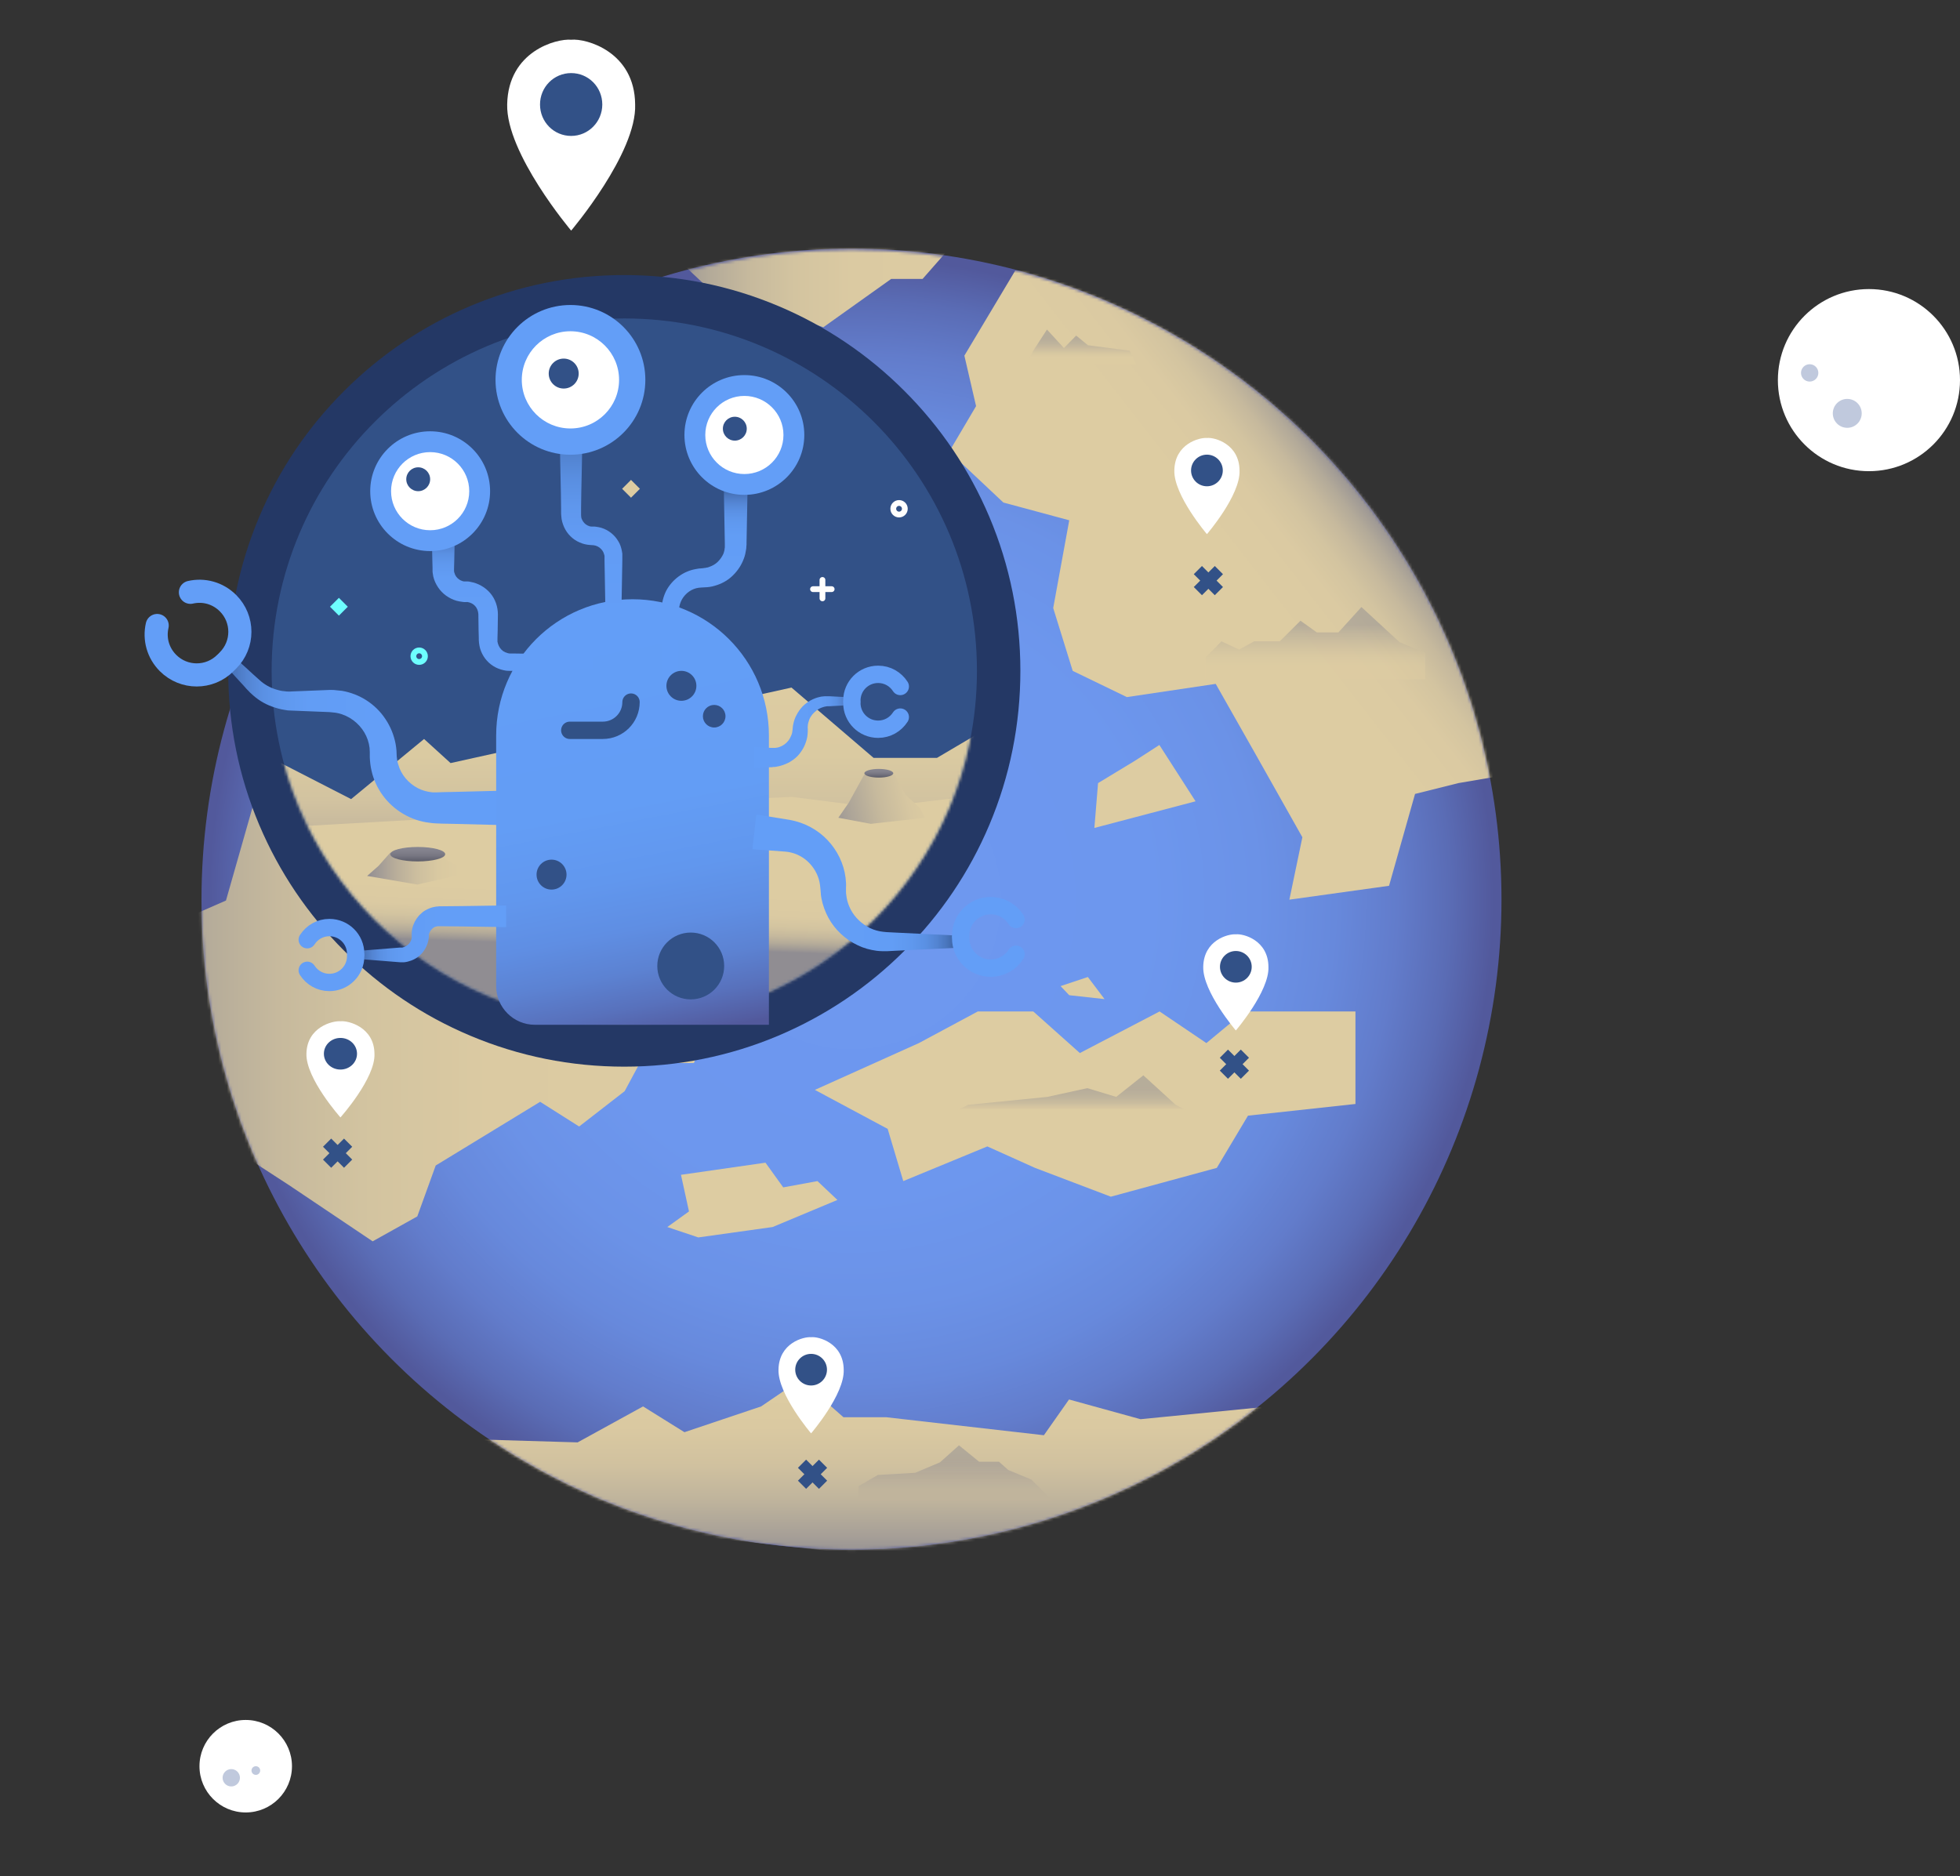 <?xml version="1.0" encoding="UTF-8"?>
<svg width="678px" height="649px" viewBox="0 0 678 649" version="1.1" xmlns="http://www.w3.org/2000/svg" xmlns:xlink="http://www.w3.org/1999/xlink">
    <rect x="0" y="0" width="678" height="649" fill="#333333" stroke="none"/>
    <title>planet</title>
    <defs>
        <radialGradient cx="50%" cy="50%" fx="50%" fy="50%" r="50%" gradientTransform="translate(0.5,0.5),scale(1,0.998),translate(-0.5,-0.5)" id="radialGradient-1">
            <stop stop-color="#6E98F0" offset="0%"></stop>
            <stop stop-color="#6D97EE" offset="46.58%"></stop>
            <stop stop-color="#6B92E7" offset="63.35%"></stop>
            <stop stop-color="#6789DC" offset="75.31%"></stop>
            <stop stop-color="#627CCB" offset="84.98%"></stop>
            <stop stop-color="#5A6CB5" offset="93.17%"></stop>
            <stop stop-color="#52599C" offset="100%"></stop>
        </radialGradient>
        <radialGradient cx="50%" cy="50%" fx="50%" fy="50%" r="50%" id="radialGradient-2">
            <stop stop-color="#6E98F0" offset="0%"></stop>
            <stop stop-color="#6D97EE" offset="46.58%"></stop>
            <stop stop-color="#6B92E7" offset="63.35%"></stop>
            <stop stop-color="#6789DC" offset="75.31%"></stop>
            <stop stop-color="#627CCB" offset="84.98%"></stop>
            <stop stop-color="#5A6CB5" offset="93.17%"></stop>
            <stop stop-color="#52599C" offset="100%"></stop>
        </radialGradient>
        <circle id="path-3" cx="225.546" cy="225.228" r="224.847"></circle>
        <linearGradient x1="65.801%" y1="30.685%" x2="46.971%" y2="46.095%" id="linearGradient-5">
            <stop stop-color="#908D92" offset="0%"></stop>
            <stop stop-color="#9B9694" offset="4.052%"></stop>
            <stop stop-color="#B3AA99" offset="15.35%"></stop>
            <stop stop-color="#C6B99D" offset="28.16%"></stop>
            <stop stop-color="#D3C4A0" offset="43.12%"></stop>
            <stop stop-color="#DBCAA2" offset="62.27%"></stop>
            <stop stop-color="#DDCCA2" offset="100%"></stop>
        </linearGradient>
        <linearGradient x1="50%" y1="100.157%" x2="50%" y2="0.157%" id="linearGradient-6">
            <stop stop-color="#908D92" offset="0%"></stop>
            <stop stop-color="#A69F97" offset="13.52%"></stop>
            <stop stop-color="#BEB39C" offset="32.34%"></stop>
            <stop stop-color="#D0C19F" offset="52.27%"></stop>
            <stop stop-color="#DAC9A1" offset="73.83%"></stop>
            <stop stop-color="#DDCCA2" offset="100%"></stop>
        </linearGradient>
        <linearGradient x1="0%" y1="50%" x2="100%" y2="50%" id="linearGradient-7">
            <stop stop-color="#908D92" offset="0%"></stop>
            <stop stop-color="#9B9694" offset="4.052%"></stop>
            <stop stop-color="#B3AA99" offset="15.35%"></stop>
            <stop stop-color="#C6B99D" offset="28.16%"></stop>
            <stop stop-color="#D3C4A0" offset="43.12%"></stop>
            <stop stop-color="#DBCAA2" offset="62.27%"></stop>
            <stop stop-color="#DDCCA2" offset="100%"></stop>
        </linearGradient>
        <linearGradient x1="0%" y1="50%" x2="100%" y2="50%" id="linearGradient-8">
            <stop stop-color="#DDCCA2" offset="36.8%"></stop>
            <stop stop-color="#DDCCA2" offset="100%"></stop>
        </linearGradient>
        <linearGradient x1="50%" y1="79.37%" x2="50%" y2="24.122%" id="linearGradient-9">
            <stop stop-color="#DDCCA2" offset="36.8%"></stop>
            <stop stop-color="#DDCCA2" offset="100%"></stop>
        </linearGradient>
        <linearGradient x1="50%" y1="79.372%" x2="50%" y2="24.091%" id="linearGradient-10">
            <stop stop-color="#DDCCA2" offset="36.8%"></stop>
            <stop stop-color="#DDCCA2" offset="100%"></stop>
        </linearGradient>
        <linearGradient x1="50%" y1="79.563%" x2="50%" y2="24.35%" id="linearGradient-11">
            <stop stop-color="#DDCCA2" offset="36.8%"></stop>
            <stop stop-color="#DDCCA2" offset="100%"></stop>
        </linearGradient>
        <linearGradient x1="0%" y1="50%" x2="100%" y2="50%" id="linearGradient-12">
            <stop stop-color="#908D92" offset="0%"></stop>
            <stop stop-color="#9B9694" offset="4.052%"></stop>
            <stop stop-color="#B3AA99" offset="15.35%"></stop>
            <stop stop-color="#C6B99D" offset="28.16%"></stop>
            <stop stop-color="#D3C4A0" offset="43.12%"></stop>
            <stop stop-color="#DBCAA2" offset="62.27%"></stop>
            <stop stop-color="#DDCCA2" offset="100%"></stop>
        </linearGradient>
        <linearGradient x1="18.851%" y1="90.897%" x2="44.464%" y2="57.769%" id="linearGradient-13">
            <stop stop-color="#908D92" offset="0%"></stop>
            <stop stop-color="#9B9694" offset="4.052%"></stop>
            <stop stop-color="#B3AA99" offset="15.35%"></stop>
            <stop stop-color="#C6B99D" offset="28.16%"></stop>
            <stop stop-color="#D3C4A0" offset="43.12%"></stop>
            <stop stop-color="#DBCAA2" offset="62.27%"></stop>
            <stop stop-color="#DDCCA2" offset="100%"></stop>
        </linearGradient>
        <linearGradient x1="0%" y1="50%" x2="100%" y2="50%" id="linearGradient-14">
            <stop stop-color="#908D92" offset="0%"></stop>
            <stop stop-color="#9B9694" offset="4.052%"></stop>
            <stop stop-color="#B3AA99" offset="15.35%"></stop>
            <stop stop-color="#C6B99D" offset="28.16%"></stop>
            <stop stop-color="#D3C4A0" offset="43.12%"></stop>
            <stop stop-color="#DBCAA2" offset="62.27%"></stop>
            <stop stop-color="#DDCCA2" offset="100%"></stop>
        </linearGradient>
        <linearGradient x1="50%" y1="79.57%" x2="50%" y2="24.418%" id="linearGradient-15">
            <stop stop-color="#DDCCA2" offset="0%"></stop>
            <stop stop-color="#908D92" stop-opacity="0.5" offset="100%"></stop>
        </linearGradient>
        <linearGradient x1="50%" y1="79.699%" x2="50%" y2="24.376%" id="linearGradient-16">
            <stop stop-color="#DDCCA2" offset="0%"></stop>
            <stop stop-color="#D7C7A1" stop-opacity="0.901" offset="19.81%"></stop>
            <stop stop-color="#C5B89D" stop-opacity="0.765" offset="46.96%"></stop>
            <stop stop-color="#A8A197" stop-opacity="0.609" offset="78.22%"></stop>
            <stop stop-color="#908D92" stop-opacity="0.5" offset="100%"></stop>
        </linearGradient>
        <linearGradient x1="50%" y1="79.526%" x2="50%" y2="24.138%" id="linearGradient-17">
            <stop stop-color="#DDCCA2" stop-opacity="0.5" offset="0%"></stop>
            <stop stop-color="#D7C7A1" stop-opacity="0.5" offset="19.81%"></stop>
            <stop stop-color="#C5B89D" stop-opacity="0.5" offset="46.96%"></stop>
            <stop stop-color="#A8A197" stop-opacity="0.5" offset="78.22%"></stop>
            <stop stop-color="#908D92" stop-opacity="0.5" offset="100%"></stop>
        </linearGradient>
        <linearGradient x1="50%" y1="79.472%" x2="50%" y2="24.161%" id="linearGradient-18">
            <stop stop-color="#C0B49C" offset="0%"></stop>
            <stop stop-color="#BAAF9B" stop-opacity="0.866" offset="26.83%"></stop>
            <stop stop-color="#A9A197" stop-opacity="0.684" offset="63.2%"></stop>
            <stop stop-color="#908D92" stop-opacity="0.5" offset="100%"></stop>
        </linearGradient>
        <linearGradient x1="50.107%" y1="57.584%" x2="48.436%" y2="36.896%" id="linearGradient-19">
            <stop stop-color="#DDCCA2" offset="0%"></stop>
            <stop stop-color="#908D92" stop-opacity="0.5" offset="100%"></stop>
        </linearGradient>
        <linearGradient x1="50%" y1="77.05%" x2="50%" y2="-11.85%" id="linearGradient-20">
            <stop stop-color="#DDCCA2" offset="0%"></stop>
            <stop stop-color="#908D92" stop-opacity="0.5" offset="100%"></stop>
        </linearGradient>
        <linearGradient x1="50.011%" y1="59.739%" x2="50.872%" y2="37.993%" id="linearGradient-21">
            <stop stop-color="#DDCCA2" offset="0%"></stop>
            <stop stop-color="#D7C7A1" stop-opacity="0.901" offset="19.81%"></stop>
            <stop stop-color="#C5B89D" stop-opacity="0.765" offset="46.96%"></stop>
            <stop stop-color="#A8A197" stop-opacity="0.609" offset="78.22%"></stop>
            <stop stop-color="#908D92" stop-opacity="0.5" offset="100%"></stop>
        </linearGradient>
        <linearGradient x1="0%" y1="50%" x2="100.236%" y2="50%" id="linearGradient-22">
            <stop stop-color="#C0C9DD" offset="42.46%"></stop>
            <stop stop-color="#C0C9DD" offset="100%"></stop>
        </linearGradient>
        <linearGradient x1="-0.106%" y1="50%" x2="99.894%" y2="50%" id="linearGradient-23">
            <stop stop-color="#C0C9DD" offset="42.46%"></stop>
            <stop stop-color="#C0C9DD" offset="100%"></stop>
        </linearGradient>
        <linearGradient x1="-0.422%" y1="50%" x2="99.578%" y2="50%" id="linearGradient-24">
            <stop stop-color="#C0C9DD" offset="42.46%"></stop>
            <stop stop-color="#C0C9DD" offset="100%"></stop>
        </linearGradient>
        <linearGradient x1="0.82%" y1="50%" x2="100.82%" y2="50%" id="linearGradient-25">
            <stop stop-color="#C0C9DD" offset="42.46%"></stop>
            <stop stop-color="#C0C9DD" offset="100%"></stop>
        </linearGradient>
        <path d="M122.37,0 C189.75,0 244.36,54.575 244.36,121.911 C244.36,189.248 189.75,243.822 122.37,243.822 C54.99,243.822 0.38,189.248 0.38,121.911 C0.38,54.575 54.99,0 122.37,0" id="path-26"></path>
        <linearGradient x1="49.998%" y1="99.984%" x2="49.998%" y2="-0.026%" id="linearGradient-28">
            <stop stop-color="#908D92" offset="41.08%"></stop>
            <stop stop-color="#938F93" offset="41.78%"></stop>
            <stop stop-color="#AEA598" offset="50.21%"></stop>
            <stop stop-color="#C3B69D" offset="59.35%"></stop>
            <stop stop-color="#D2C3A0" offset="69.56%"></stop>
            <stop stop-color="#DACAA1" offset="81.59%"></stop>
            <stop stop-color="#DDCCA2" offset="100%"></stop>
        </linearGradient>
        <linearGradient x1="48.375%" y1="61.062%" x2="50.602%" y2="38.136%" id="linearGradient-29">
            <stop stop-color="#908D92" offset="0%"></stop>
            <stop stop-color="#9B9694" offset="4.052%"></stop>
            <stop stop-color="#B3AA99" offset="15.35%"></stop>
            <stop stop-color="#C6B99D" offset="28.16%"></stop>
            <stop stop-color="#D3C4A0" offset="43.12%"></stop>
            <stop stop-color="#DBCAA2" offset="62.27%"></stop>
            <stop stop-color="#DDCCA2" offset="100%"></stop>
        </linearGradient>
        <linearGradient x1="42.445%" y1="0.58%" x2="55.526%" y2="104.099%" id="linearGradient-30">
            <stop stop-color="#639EF7" offset="0%"></stop>
            <stop stop-color="#639DF5" offset="45.83%"></stop>
            <stop stop-color="#6197EE" offset="62.34%"></stop>
            <stop stop-color="#5F8EE3" offset="74.11%"></stop>
            <stop stop-color="#5C82D2" offset="83.63%"></stop>
            <stop stop-color="#5871BC" offset="91.78%"></stop>
            <stop stop-color="#535DA1" offset="98.86%"></stop>
            <stop stop-color="#52599C" offset="100%"></stop>
        </linearGradient>
        <linearGradient x1="0.002%" y1="49.887%" x2="99.896%" y2="49.887%" id="linearGradient-31">
            <stop stop-color="#639EF7" offset="39.96%"></stop>
            <stop stop-color="#629DF5" offset="66.36%"></stop>
            <stop stop-color="#5F98EE" offset="75.86%"></stop>
            <stop stop-color="#5A90E3" offset="82.64%"></stop>
            <stop stop-color="#5384D2" offset="88.12%"></stop>
            <stop stop-color="#4975BC" offset="92.81%"></stop>
            <stop stop-color="#3D63A1" offset="96.89%"></stop>
            <stop stop-color="#325187" offset="100%"></stop>
        </linearGradient>
        <linearGradient x1="-0.057%" y1="50.054%" x2="99.988%" y2="50.054%" id="linearGradient-32">
            <stop stop-color="#325187" offset="0%"></stop>
            <stop stop-color="#3D63A1" offset="3.106%"></stop>
            <stop stop-color="#4975BC" offset="7.188%"></stop>
            <stop stop-color="#5384D2" offset="11.88%"></stop>
            <stop stop-color="#5A90E3" offset="17.36%"></stop>
            <stop stop-color="#5F98EE" offset="24.14%"></stop>
            <stop stop-color="#629DF5" offset="33.64%"></stop>
            <stop stop-color="#639EF7" offset="60.04%"></stop>
        </linearGradient>
        <linearGradient x1="50.004%" y1="99.722%" x2="50.004%" y2="-0.054%" id="linearGradient-33">
            <stop stop-color="#639EF7" offset="53.46%"></stop>
            <stop stop-color="#629DF5" offset="73.92%"></stop>
            <stop stop-color="#5F98EE" offset="81.29%"></stop>
            <stop stop-color="#5A90E3" offset="86.54%"></stop>
            <stop stop-color="#5384D2" offset="90.79%"></stop>
            <stop stop-color="#4975BC" offset="94.43%"></stop>
            <stop stop-color="#3D63A1" offset="97.59%"></stop>
            <stop stop-color="#325187" offset="100%"></stop>
        </linearGradient>
        <linearGradient x1="48.704%" y1="100.024%" x2="48.704%" y2="0.266%" id="linearGradient-34">
            <stop stop-color="#639EF7" offset="0%"></stop>
            <stop stop-color="#629CF5" offset="35.27%"></stop>
            <stop stop-color="#5F97ED" offset="52.38%"></stop>
            <stop stop-color="#598EE0" offset="65.59%"></stop>
            <stop stop-color="#5182CE" offset="76.79%"></stop>
            <stop stop-color="#4671B6" offset="86.73%"></stop>
            <stop stop-color="#3A5D98" offset="95.63%"></stop>
            <stop stop-color="#325187" offset="100%"></stop>
        </linearGradient>
        <linearGradient x1="49.803%" y1="102.334%" x2="49.803%" y2="0.555%" id="linearGradient-35">
            <stop stop-color="#639EF7" offset="39.96%"></stop>
            <stop stop-color="#629DF5" offset="66.36%"></stop>
            <stop stop-color="#5F98EE" offset="75.86%"></stop>
            <stop stop-color="#5A90E3" offset="82.64%"></stop>
            <stop stop-color="#5384D2" offset="88.12%"></stop>
            <stop stop-color="#4975BC" offset="92.81%"></stop>
            <stop stop-color="#3D63A1" offset="96.89%"></stop>
            <stop stop-color="#325187" offset="100%"></stop>
        </linearGradient>
        <linearGradient x1="-3.061%" y1="50.013%" x2="99.921%" y2="50.013%" id="linearGradient-36">
            <stop stop-color="#325187" offset="0%"></stop>
            <stop stop-color="#3D63A1" offset="3.106%"></stop>
            <stop stop-color="#4975BC" offset="7.188%"></stop>
            <stop stop-color="#5384D2" offset="11.88%"></stop>
            <stop stop-color="#5A90E3" offset="17.36%"></stop>
            <stop stop-color="#5F98EE" offset="24.14%"></stop>
            <stop stop-color="#629DF5" offset="33.64%"></stop>
            <stop stop-color="#639EF7" offset="60.04%"></stop>
        </linearGradient>
        <linearGradient x1="0.118%" y1="50.812%" x2="99.777%" y2="50.812%" id="linearGradient-37">
            <stop stop-color="#639EF7" offset="39.96%"></stop>
            <stop stop-color="#629DF5" offset="66.36%"></stop>
            <stop stop-color="#5F98EE" offset="75.86%"></stop>
            <stop stop-color="#5A90E3" offset="82.64%"></stop>
            <stop stop-color="#5384D2" offset="88.12%"></stop>
            <stop stop-color="#4975BC" offset="92.81%"></stop>
            <stop stop-color="#3D63A1" offset="96.89%"></stop>
            <stop stop-color="#325187" offset="100%"></stop>
        </linearGradient>
        <linearGradient x1="104.156%" y1="42.647%" x2="-21.194%" y2="59.581%" id="linearGradient-38">
            <stop stop-color="#DDCCA2" offset="0%"></stop>
            <stop stop-color="#D7C7A1" offset="20.01%"></stop>
            <stop stop-color="#C7BA9D" offset="46.1%"></stop>
            <stop stop-color="#ACA498" offset="75.43%"></stop>
            <stop stop-color="#908D92" offset="100%"></stop>
        </linearGradient>
        <linearGradient x1="-0.022%" y1="50.181%" x2="99.945%" y2="50.181%" id="linearGradient-39">
            <stop stop-color="#908D92" offset="0%"></stop>
            <stop stop-color="#9D9795" offset="8.689%"></stop>
            <stop stop-color="#B9AE9A" offset="31.5%"></stop>
            <stop stop-color="#CDBF9F" offset="54.4%"></stop>
            <stop stop-color="#D9C9A1" offset="77.25%"></stop>
            <stop stop-color="#DDCCA2" offset="100%"></stop>
        </linearGradient>
        <linearGradient x1="49.945%" y1="99.961%" x2="49.945%" y2="-0.039%" id="linearGradient-40">
            <stop stop-color="#5C5C69" offset="0%"></stop>
            <stop stop-color="#62626E" offset="7.291%"></stop>
            <stop stop-color="#767581" offset="38.22%"></stop>
            <stop stop-color="#82818C" offset="69.18%"></stop>
            <stop stop-color="#868590" offset="100%"></stop>
        </linearGradient>
        <linearGradient x1="49.867%" y1="97.975%" x2="49.867%" y2="0.048%" id="linearGradient-41">
            <stop stop-color="#5C5C69" offset="0%"></stop>
            <stop stop-color="#62626E" offset="7.291%"></stop>
            <stop stop-color="#767581" offset="38.22%"></stop>
            <stop stop-color="#82818C" offset="69.18%"></stop>
            <stop stop-color="#868590" offset="100%"></stop>
        </linearGradient>
    </defs>
    <g id="planet" stroke="none" stroke-width="1" fill="none" fill-rule="evenodd">
        <g id="Planet" transform="translate(69, 86)">
            <ellipse id="Oval" fill="url(#radialGradient-1)" fill-rule="nonzero" cx="225.5" cy="225" rx="224.5" ry="225"></ellipse>
            <g id="Group-3">
                <g id="Group">
                    <mask id="mask-4" fill="white">
                        <use xlink:href="#path-3"></use>
                    </mask>
                    <use id="Mask" fill="url(#radialGradient-2)" fill-rule="nonzero" xlink:href="#path-3"></use>
                    <g mask="url(#mask-4)" fill-rule="nonzero" id="Path">
                        <g transform="translate(-33.253, -8.313)">
                            <polygon fill="url(#linearGradient-5)" points="422.413 54.638 341.318 16.339 315.46 15.889 297.847 45.344 301.895 62.807 292.601 78.547 311.338 96.16 334.123 102.305 328.577 132.66 335.322 154.395 354.059 163.464 384.788 158.892 398.129 182.426 414.768 211.956 410.271 233.541 444.748 228.744 453.741 196.966 468.731 193.219 499.46 187.972"></polygon>
                            <path d="M405.025,408.697 L358.781,413.269 L334.048,406.449 L325.354,418.815 L270.866,412.594 L256.026,412.594 L241.186,399.553 L227.545,408.847 L201.013,417.766 L186.698,408.847 L164.063,421.288 L125.914,420.164 L186.623,451.718 C186.623,451.718 269.816,460.862 273.564,461.461 C277.311,462.061 348.888,446.846 348.888,446.846 L405.025,408.697 Z" fill="url(#linearGradient-6)"></path>
                            <polygon fill="url(#linearGradient-7)" points="214.054 262.172 204.311 290.053 185.574 290.053 180.327 299.796 164.588 312.013 151.097 303.469 114.972 325.504 108.601 343.117 93.162 351.736 64.156 332.249 19.187 303.019 0.45 295.299 0.45 252.203 42.421 233.841 51.415 202.287 58.16 183.175 85.892 197.491 107.252 229.044 150.348 197.491 189.321 178.229 208.058 193.593 199.065 219.601 214.054 237.364"></polygon>
                            <polygon fill="url(#linearGradient-8)" points="365.376 272.215 337.795 286.605 321.681 272.215 302.494 272.215 282.108 283.157 246.133 299.346 271.315 312.837 276.712 330.9 305.792 318.908 322.281 326.328 348.513 336.296 385.163 326.328 395.956 308.265 433.13 304.218 433.13 272.215 394.757 272.215 381.565 283.157"></polygon>
                            <polygon fill="url(#linearGradient-9)" points="365.302 180.028 356.832 185.499 344.091 193.219 342.817 208.733 377.818 199.514"></polygon>
                            <polygon fill="url(#linearGradient-10)" points="340.568 260.298 331.125 263.446 334.123 266.594 346.339 267.943"></polygon>
                            <polygon fill="url(#linearGradient-11)" points="229.044 324.529 199.814 328.726 202.587 341.393 195.092 346.789 205.81 350.387 231.518 346.789 253.927 337.421 247.032 330.9 235.19 333.073"></polygon>
                            <polygon fill="url(#linearGradient-12)" points="128.463 25.633 199.439 51.565 209.932 76.448 192.469 95.635 213.905 121.193 200.938 133.035 169.46 136.032 144.951 156.494 122.991 141.504 96.534 164.513 67.004 164.513 61.533 141.504 39.048 130.186"></polygon>
                            <polygon fill="url(#linearGradient-13)" points="226.421 94.361 219.9 103.58 232.117 125.54 232.117 150.048 241.935 154.02 254.902 141.504 279.41 141.504 276.412 113.548 254.902 103.055 242.76 72.85 234.141 72.85"></polygon>
                            <polygon fill="url(#linearGradient-14)" points="193.069 6.745 212.555 25.108 232.117 29.83 249.056 35.526 272.515 18.812 283.382 18.812 299.721 0.225"></polygon>
                        </g>
                    </g>
                </g>
                <g id="Group-2" transform="translate(81, 28)" fill-rule="nonzero">
                    <polygon id="Path" fill="url(#linearGradient-15)" points="256.684 268.197 245.505 258 236.114 265.463 226.127 262.433 212.265 265.463 184.912 268.197 175 273 266 273"></polygon>
                    <polygon id="Path" fill="url(#linearGradient-16)" points="205 12 207.488 7.23 212.163 0 218.044 6.41 222.266 2.087 226.337 5.441 240.813 7.304 243 12"></polygon>
                    <polygon id="Path" fill="url(#linearGradient-17)" points="267 113.492 272.514 107.862 278.624 110.715 283.839 107.862 292.706 107.862 299.859 100.73 305.522 104.784 312.973 104.784 320.945 96 334.133 108.162 343 111.841 343 121 267 121"></polygon>
                    <polygon id="Path" fill="url(#linearGradient-18)" points="206.755 397.837 198.763 394.52 195.551 391.655 188.679 391.655 181.732 386 175.159 391.881 166.57 395.5 153.648 396.254 147 400.099 147 405 214 405"></polygon>
                    <polygon id="Path" fill="url(#linearGradient-19)" points="8.073 228.098 16.893 224.519 20.406 221.463 27.956 221.463 35.655 207 42.905 221.686 52.398 225.563 58.453 226.383 74 230.632 74 236 0 236"></polygon>
                    <polygon id="Path" fill="url(#linearGradient-20)" points="81 32.362 75.522 32.362 65.392 22 61.189 26.267 56.086 26.267 50.608 26.267 42.804 32.362 35 32.362 35 38 81 38"></polygon>
                    <polygon id="Path" fill="url(#linearGradient-21)" points="153 92.379 148.879 92.379 145.282 88.833 137.339 88.833 133.217 81 130.37 90.163 126.098 90.163 124 92.232 124 96 153 96"></polygon>
                </g>
            </g>
        </g>
        <g id="Moons" transform="translate(69, 100)" fill-rule="nonzero">
            <circle id="Oval" fill="#FFFFFF" cx="577.5" cy="31.5" r="31.5"></circle>
            <circle id="Oval" fill="url(#linearGradient-22)" cx="570" cy="43" r="5"></circle>
            <circle id="Oval" fill="url(#linearGradient-23)" cx="557" cy="29" r="3"></circle>
            <circle id="Oval" fill="#FFFFFF" cx="16" cy="511" r="16"></circle>
            <circle id="Oval" fill="url(#linearGradient-24)" cx="11" cy="515" r="3"></circle>
            <circle id="Oval" fill="url(#linearGradient-25)" cx="19.5" cy="512.5" r="1.5"></circle>
        </g>
        <g id="Locations" transform="translate(269, 151)">
            <g id="location_2_" transform="translate(0, 311)" fill-rule="nonzero">
                <path d="M22.852,11.826 C22.777,2.661 14.245,0.296 11.574,0.591 C8.977,0.37 0.445,2.587 0.297,11.826 C0.074,20.4 11.574,33.852 11.574,33.852 C11.574,33.852 23.223,20.326 22.852,11.826 Z" id="Path" fill="#FFFFFF"></path>
                <ellipse id="Oval" fill="#325187" cx="11.574" cy="11.826" rx="5.49" ry="5.47"></ellipse>
            </g>
            <g id="location_4_" transform="translate(147, 172)" fill-rule="nonzero">
                <path d="M22.777,11.457 C22.703,2.291 14.171,-0.074 11.5,0.222 C8.903,0 0.371,2.217 0.223,11.457 C0,20.03 11.5,33.483 11.5,33.483 C11.5,33.483 23.148,19.883 22.777,11.457 Z" id="Path" fill="#FFFFFF"></path>
                <ellipse id="Oval" fill="#325187" cx="11.5" cy="11.457" rx="5.49" ry="5.47"></ellipse>
            </g>
            <g id="location_1_" transform="translate(137, 0)" fill-rule="nonzero">
                <path d="M22.777,11.752 C22.703,2.587 14.171,0.222 11.5,0.517 C8.903,0.296 0.371,2.513 0.223,11.752 C-4.21607194e-14,20.326 11.5,33.778 11.5,33.778 C11.5,33.778 23.148,20.252 22.777,11.752 Z" id="Path" fill="#FFFFFF"></path>
                <ellipse id="Oval" fill="#325187" cx="11.5" cy="11.752" rx="5.49" ry="5.47"></ellipse>
            </g>
            <g id="Group" transform="translate(154, 213)" stroke="#325187" stroke-width="4">
                <line x1="0.364" y1="7.782" x2="7.636" y2="0.509" id="Path"></line>
                <line x1="0.364" y1="0.509" x2="7.636" y2="7.782" id="Path"></line>
            </g>
            <g id="Group" transform="translate(8, 355)" stroke="#325187" stroke-width="4">
                <line x1="0.436" y1="7.636" x2="7.709" y2="0.364" id="Path"></line>
                <line x1="0.436" y1="0.364" x2="7.709" y2="7.636" id="Path"></line>
            </g>
            <g id="Group" transform="translate(145, 46)" stroke="#325187" stroke-width="4">
                <line x1="0.364" y1="7.491" x2="7.636" y2="0.218" id="Path"></line>
                <line x1="0.364" y1="0.218" x2="7.636" y2="7.491" id="Path"></line>
            </g>
        </g>
        <g id="prospect-planet" transform="translate(54, 13)">
            <g id="location" transform="translate(121, 0)" fill-rule="nonzero">
                <path d="M44.705,23.078 C44.557,4.913 27.811,0.223 22.574,0.744 C17.484,0.298 0.811,4.69 0.443,23.078 C-1.11022302e-16,40.051 22.574,66.777 22.574,66.777 C22.574,66.777 45.369,39.902 44.705,23.078 Z" id="Path" fill="#FFFFFF"></path>
                <path d="M22.574,34.021 C16.598,34.021 11.803,29.182 11.803,23.152 C11.803,17.122 16.598,12.283 22.574,12.283 C28.549,12.283 33.344,17.122 33.344,23.152 C33.344,29.108 28.549,34.021 22.574,34.021 Z" id="Path" fill="#325187"></path>
            </g>
            <g id="location_3_" transform="translate(52, 340)" fill-rule="nonzero">
                <path d="M23.535,11.53 C23.458,2.365 14.555,5.55111512e-17 11.768,0.296 C9.058,0.074 0.155,2.291 8.67361738e-19,11.53 C-0.232,20.104 11.768,33.557 11.768,33.557 C11.768,33.557 23.923,19.957 23.535,11.53 Z" id="Path" fill="#FFFFFF"></path>
                <path d="M11.768,17 C8.594,17 6.039,14.561 6.039,11.53 C6.039,8.5 8.594,6.061 11.768,6.061 C14.942,6.061 17.497,8.5 17.497,11.53 C17.497,14.561 14.942,17 11.768,17 Z" id="Path" fill="#325187"></path>
            </g>
            <g id="Group" transform="translate(59, 382)" stroke="#325187" stroke-width="4">
                <line x1="0.145" y1="7.564" x2="7.418" y2="0.291" id="Path"></line>
                <line x1="0.145" y1="0.291" x2="7.418" y2="7.564" id="Path"></line>
            </g>
            <g id="Group" transform="translate(0, 82)">
                <g transform="translate(24.789, 0)" fill-rule="nonzero">
                    <ellipse id="Oval" fill="#325187" cx="137.164" cy="137.075" rx="129.502" ry="129.418"></ellipse>
                    <path d="M137.164,15.164 C204.543,15.164 259.154,69.739 259.154,137.075 C259.154,204.412 204.543,258.986 137.164,258.986 C69.784,258.986 15.174,204.412 15.174,137.075 C15.174,69.739 69.784,15.164 137.164,15.164 M137.164,0.15 C118.685,0.15 100.732,3.753 83.831,10.885 C67.53,17.791 52.882,27.625 40.263,40.237 C27.643,52.848 17.803,67.412 10.892,83.776 C3.756,100.667 0.15,118.608 0.15,137.075 C0.15,155.542 3.756,173.483 10.892,190.374 C17.803,206.664 27.643,221.302 40.263,233.913 C52.807,246.45 67.455,256.359 83.831,263.265 C100.732,270.397 118.685,274 137.164,274 C155.642,274 173.595,270.397 190.497,263.265 C206.797,256.359 221.445,246.525 234.064,233.913 C246.609,221.377 256.524,206.739 263.435,190.374 C270.571,173.483 274.177,155.542 274.177,137.075 C274.177,118.608 270.571,100.667 263.435,83.776 C256.524,67.487 246.684,52.848 234.064,40.237 C221.445,27.625 206.872,17.791 190.497,10.885 C173.595,3.753 155.642,0.15 137.164,0.15 L137.164,0.15 Z" id="Shape" fill="#243865"></path>
                </g>
                <g id="Group-4" transform="translate(39.582, 15.164)">
                    <mask id="mask-27" fill="white">
                        <use xlink:href="#path-26"></use>
                    </mask>
                    <g id="Mask"></g>
                    <g mask="url(#mask-27)" fill-rule="nonzero" id="Path">
                        <g transform="translate(-3, 127.692)">
                            <polygon fill="url(#linearGradient-28)" points="251.341 13.813 233.539 24.322 211.604 24.322 183.21 -2.84217094e-14 65.277 26.124 56.112 17.791 30.873 38.585 3.08 24.322 0 32.88 15.249 71.615 71.662 116.056 127.699 127.842 166.91 116.656 206.346 96.313 236.543 64.709 247.285 32.88"></polygon>
                            <polygon fill="url(#linearGradient-29)" points="251.341 36.859 212.431 41.513 183.436 37.835 93.295 41.513 54.535 45.642 10.667 48.119 15.249 59.529 34.178 89.932 69.032 112.903 112.826 122.287 143.098 123.413 189.971 111.176 218.14 82.65"></polygon>
                        </g>
                    </g>
                </g>
                <g transform="translate(51.056, 111.852)" id="Path">
                    <path d="M160.924,147.66 L79.948,147.66 C72.586,147.66 66.577,141.654 66.577,134.298 L66.577,47.593 C66.577,21.545 87.685,0.45 113.75,0.45 L113.75,0.45 C139.816,0.45 160.924,21.545 160.924,47.593 L160.924,147.66 Z" fill="url(#linearGradient-30)" fill-rule="nonzero"></path>
                    <path d="M156.567,74.918 L168.21,76.795 C173.168,77.696 177.825,80.173 181.206,83.776 C184.586,87.305 186.839,91.959 187.44,96.763 C187.59,97.964 187.666,99.165 187.59,100.367 L187.59,100.967 C187.59,101.117 187.59,101.342 187.59,101.493 C187.59,101.868 187.59,102.243 187.666,102.619 C187.816,104.12 188.191,105.546 188.792,106.898 C189.994,109.675 192.173,112.077 194.877,113.654 C196.229,114.479 197.731,115.005 199.234,115.305 C199.985,115.455 200.811,115.53 201.637,115.605 L204.567,115.756 L227.853,116.882 L227.853,120.935 L204.567,122.061 L201.637,122.212 C200.511,122.212 199.384,122.212 198.182,122.061 C195.928,121.761 193.675,121.161 191.572,120.11 C187.365,118.158 183.759,114.78 181.506,110.651 C180.379,108.549 179.553,106.297 179.102,103.97 C179.027,103.369 178.877,102.769 178.877,102.168 C178.877,101.868 178.802,101.568 178.802,101.267 L178.727,100.442 C178.652,99.691 178.576,98.94 178.426,98.265 C177.825,95.412 176.248,92.86 174.145,90.983 C172.041,89.106 169.337,87.98 166.633,87.755 L155.215,86.929 L156.567,74.918 Z" fill="url(#linearGradient-31)" fill-rule="nonzero"></path>
                    <g transform="translate(226.877, 105.847)" stroke="#639EF7" stroke-linecap="round" stroke-width="6">
                        <path d="M0.376,10.96 C0.376,5.255 5.033,0.601 10.742,0.601 C14.422,0.601 17.652,2.477 19.53,5.405"></path>
                        <path d="M0.376,11.861 C0.376,17.566 5.033,22.22 10.742,22.22 C14.422,22.22 17.652,20.344 19.53,17.416"></path>
                    </g>
                    <path d="M70.032,113.879 L54.934,113.654 L47.422,113.579 L46.971,113.579 L46.746,113.579 C46.596,113.579 46.446,113.579 46.295,113.579 C45.995,113.654 45.695,113.729 45.394,113.804 C45.094,113.954 44.793,114.104 44.568,114.329 C44.342,114.555 44.117,114.78 43.892,115.08 C43.741,115.38 43.516,115.681 43.441,115.981 C43.366,116.131 43.366,116.281 43.291,116.506 L43.291,116.732 L43.291,116.807 L43.291,116.957 L43.291,117.332 C43.141,119.134 42.464,120.86 41.413,122.287 C40.361,123.713 38.859,124.839 37.206,125.439 C36.38,125.74 35.554,125.965 34.652,126.04 C34.427,126.04 34.202,126.04 33.976,126.04 L33.676,126.04 C33.601,126.04 33.526,126.04 33.45,126.04 L32.474,125.965 L17.451,124.764 L17.451,122.212 L32.474,121.01 L33.45,120.935 L33.676,120.935 L33.826,120.935 C33.901,120.935 34.051,120.935 34.126,120.935 C34.502,120.86 34.878,120.71 35.178,120.56 C35.854,120.185 36.455,119.734 36.831,119.059 C37.206,118.458 37.432,117.707 37.357,117.032 L37.357,116.656 L37.357,115.981 C37.357,115.53 37.432,115.08 37.507,114.63 C37.657,113.729 38.033,112.828 38.408,112.002 C38.859,111.176 39.385,110.426 39.986,109.75 C40.662,109.075 41.338,108.474 42.164,108.024 C42.99,107.573 43.817,107.198 44.793,106.973 C45.244,106.898 45.695,106.747 46.22,106.747 L46.896,106.672 L47.422,106.672 L54.934,106.597 L70.032,106.372 L70.032,113.879 L70.032,113.879 Z" fill="url(#linearGradient-32)" fill-rule="nonzero"></path>
                    <g transform="translate(0.775, 113.353)" stroke="#639EF7" stroke-linecap="round" stroke-width="6">
                        <path d="M17.202,10.585 C17.202,15.614 13.145,19.668 8.113,19.668 C4.883,19.668 2.103,18.016 0.451,15.464"></path>
                        <path d="M17.202,9.759 C17.202,4.729 13.145,0.676 8.113,0.676 C4.883,0.676 2.103,2.327 0.451,4.879"></path>
                    </g>
                </g>
                <path d="M164.281,147.885 L164.281,147.885 C164.281,153.29 159.924,157.644 154.516,157.644 L143.098,157.644" id="Path" stroke="#315186" stroke-width="6" stroke-linecap="round"></path>
                <g transform="translate(0, 10.51)">
                    <path d="M204.619,61.856 L204.243,82.275 L204.243,82.876 L204.168,83.701 C204.168,84.002 204.168,84.227 204.093,84.527 L203.943,85.353 C203.792,86.479 203.417,87.53 202.966,88.581 C202.065,90.683 200.713,92.484 199.06,93.986 C197.407,95.487 195.379,96.538 193.201,97.139 C192.675,97.289 192.149,97.439 191.548,97.514 C191.022,97.589 190.422,97.664 189.896,97.664 L188.619,97.739 C188.318,97.739 188.018,97.814 187.717,97.814 C185.314,98.115 183.135,99.691 181.933,101.793 C181.332,102.844 180.957,104.045 180.882,105.321 C180.882,105.471 180.882,105.621 180.882,105.847 L180.882,106.447 L180.882,107.723 L180.807,110.276 L180.431,130.694 L175.323,130.694 L174.947,110.276 L174.872,107.723 L174.872,106.447 L174.872,105.847 C174.872,105.621 174.872,105.321 174.872,105.096 C174.947,102.919 175.473,100.817 176.45,98.865 C178.478,95.037 182.309,92.109 186.666,91.358 C187.191,91.283 187.717,91.133 188.318,91.133 L189.145,91.058 L189.595,90.983 C189.896,90.983 190.196,90.908 190.497,90.833 C190.797,90.833 191.098,90.683 191.323,90.608 C192.45,90.232 193.501,89.632 194.328,88.806 C195.154,87.98 195.83,87.004 196.281,85.953 C196.431,85.428 196.656,84.827 196.656,84.302 L196.731,83.852 L196.731,83.401 C196.731,83.251 196.731,83.176 196.731,82.951 L196.731,82.35 L196.356,61.932 L204.619,61.932 L204.619,61.856 Z" id="Path" fill="url(#linearGradient-33)" fill-rule="nonzero"></path>
                    <ellipse id="Oval" fill="#639EF7" fill-rule="nonzero" cx="203.492" cy="44.966" rx="20.732" ry="20.719"></ellipse>
                    <ellipse id="Oval" fill="#FFFFFF" fill-rule="nonzero" cx="203.492" cy="44.966" rx="13.521" ry="13.512"></ellipse>
                    <ellipse id="Oval" fill="#325187" fill-rule="nonzero" cx="136.788" cy="197.055" rx="5.183" ry="5.18"></ellipse>
                    <ellipse id="Oval" fill="#325187" fill-rule="nonzero" cx="184.938" cy="228.659" rx="11.568" ry="11.561"></ellipse>
                    <ellipse id="Oval" fill="#325187" fill-rule="nonzero" cx="181.708" cy="131.745" rx="5.183" ry="5.18"></ellipse>
                    <ellipse id="Oval" fill="#325187" fill-rule="nonzero" cx="193.051" cy="142.255" rx="3.906" ry="3.904"></ellipse>
                    <ellipse id="Oval" fill="#325187" fill-rule="nonzero" cx="200.187" cy="42.789" rx="4.131" ry="4.129"></ellipse>
                    <path d="M155.492,109.75 L155.117,88.506 L155.117,87.23 C155.117,87.079 155.117,86.929 155.117,86.854 L155.041,86.479 C154.891,85.953 154.741,85.503 154.44,85.053 C153.84,84.152 153.013,83.551 152.037,83.251 C151.887,83.251 151.811,83.176 151.661,83.176 L151.286,83.101 L150.159,83.026 C148.882,82.951 147.605,82.65 146.478,82.125 C144.149,81.149 142.196,79.197 141.145,76.87 C140.619,75.669 140.243,74.468 140.168,73.117 C140.093,72.366 140.093,72.066 140.093,71.615 L140.093,70.264 L140.018,64.934 L139.793,54.35 L139.417,33.105 L147.68,33.105 L147.304,54.35 L147.079,64.934 L147.004,70.264 L147.004,71.615 C147.004,72.066 147.004,72.591 147.004,72.741 C147.004,73.192 147.079,73.717 147.304,74.168 C147.68,75.068 148.356,75.819 149.257,76.27 C149.708,76.495 150.159,76.645 150.685,76.645 L150.91,76.645 L151.06,76.645 L151.286,76.645 C151.586,76.645 151.887,76.645 152.262,76.72 C152.563,76.795 152.863,76.795 153.163,76.87 L154.065,77.095 C156.469,77.846 158.572,79.498 159.849,81.675 C160.525,82.725 160.901,83.927 161.126,85.128 L161.276,86.028 L161.276,86.929 L161.276,88.281 L160.901,109.525 L155.492,109.525 L155.492,109.75 Z" id="Path" fill="url(#linearGradient-34)" fill-rule="nonzero"></path>
                    <ellipse id="Oval" fill="#639EF7" fill-rule="nonzero" cx="143.323" cy="25.899" rx="25.915" ry="25.899"></ellipse>
                    <ellipse id="Oval" fill="#FFFFFF" fill-rule="nonzero" cx="143.323" cy="25.899" rx="16.826" ry="16.815"></ellipse>
                    <ellipse id="Oval" fill="#325187" fill-rule="nonzero" cx="140.995" cy="23.722" rx="5.183" ry="5.18"></ellipse>
                    <path d="M103.361,77.396 L103.136,88.431 L103.06,91.208 L103.06,91.508 L103.06,91.659 C103.06,91.809 103.06,91.884 103.06,92.034 C103.06,92.259 103.136,92.484 103.211,92.71 C103.436,93.61 104.037,94.436 104.863,94.962 C105.239,95.262 105.69,95.412 106.14,95.562 C106.291,95.562 106.366,95.637 106.516,95.637 L106.891,95.637 L107.042,95.637 L107.267,95.637 L107.793,95.637 C108.093,95.637 108.469,95.712 108.769,95.787 C111.398,96.238 113.877,97.664 115.605,99.691 C117.333,101.718 118.234,104.42 118.234,107.048 L118.159,112.528 L118.084,115.305 L118.084,115.681 C118.084,115.831 118.084,115.906 118.084,115.981 L118.084,116.356 C118.084,116.506 118.084,116.656 118.159,116.732 L118.234,117.107 C118.535,118.158 119.136,119.059 120.037,119.734 C120.488,120.035 121.013,120.26 121.539,120.41 C121.84,120.485 122.065,120.56 122.366,120.56 L122.591,120.56 L122.891,120.56 L123.567,120.56 L129.051,120.635 L151.06,121.01 L151.06,126.115 L129.051,126.49 L123.567,126.565 L122.891,126.565 L122.516,126.565 L122.065,126.565 C121.464,126.565 120.788,126.49 120.187,126.34 C118.91,126.04 117.708,125.59 116.657,124.914 C114.478,123.563 112.826,121.386 112.075,118.833 C111.999,118.533 111.924,118.233 111.849,117.858 L111.699,116.882 C111.699,116.581 111.624,116.206 111.624,115.906 C111.624,115.756 111.624,115.605 111.624,115.53 L111.624,115.155 L111.549,112.378 L111.474,106.898 C111.398,105.847 111.023,104.871 110.347,104.12 C109.671,103.369 108.694,102.919 107.793,102.769 C107.643,102.769 107.567,102.694 107.417,102.769 L106.891,102.769 C106.591,102.769 106.215,102.769 105.915,102.694 L104.938,102.544 C103.586,102.318 102.309,101.793 101.183,101.117 C98.854,99.766 97.051,97.514 96.15,94.887 C95.924,94.211 95.774,93.535 95.699,92.86 C95.624,92.484 95.624,92.184 95.624,91.809 L95.624,91.283 L95.624,90.908 L95.549,88.13 L95.323,77.095 L103.361,77.095 L103.361,77.396 Z" id="Path" fill="url(#linearGradient-35)" fill-rule="nonzero"></path>
                    <path d="M117.633,179.864 L102.61,179.489 L98.854,179.414 L96.976,179.339 L95.774,179.264 L94.572,179.113 C91.342,178.738 88.262,177.687 85.483,176.036 C79.924,172.808 75.868,167.253 74.516,161.097 C74.14,159.521 73.99,158.019 73.915,156.443 L73.915,154.641 C73.915,154.191 73.84,153.665 73.84,153.215 C73.615,151.338 73.014,149.536 72.037,147.885 C70.084,144.582 66.704,142.03 62.873,141.204 C62.422,141.129 61.896,140.979 61.446,140.979 C61.22,140.979 60.92,140.904 60.695,140.904 L59.868,140.828 L56.112,140.678 L48.601,140.378 L46.648,140.303 C45.896,140.303 45.145,140.228 44.469,140.078 C43.042,139.853 41.615,139.477 40.188,138.952 C37.408,137.976 34.929,136.399 32.826,134.373 C32.526,134.147 32.3,133.847 32.075,133.622 C31.85,133.397 31.624,133.172 31.399,132.946 L30.122,131.52 L27.568,128.742 L22.535,123.187 L25.39,120.335 L30.948,125.364 L33.728,127.917 L35.155,129.193 L35.831,129.793 C36.056,129.944 36.206,130.169 36.432,130.319 C38.084,131.67 40.037,132.646 42.065,133.172 C43.042,133.472 44.094,133.622 45.145,133.697 C45.671,133.697 46.197,133.772 46.723,133.697 L48.601,133.622 L56.112,133.322 L59.868,133.172 C60.169,133.172 60.544,133.172 60.92,133.172 C61.295,133.172 61.671,133.172 62.047,133.247 C62.798,133.322 63.549,133.397 64.3,133.472 C67.305,133.997 70.234,135.123 72.788,136.775 C75.342,138.426 77.596,140.603 79.324,143.231 C81.051,145.783 82.253,148.711 82.854,151.864 C83.004,152.614 83.079,153.44 83.154,154.191 L83.23,156.142 C83.305,157.043 83.455,158.019 83.755,158.92 C84.732,162.523 87.361,165.526 90.591,167.178 C92.169,168.003 93.971,168.454 95.699,168.604 L96.375,168.604 L97.051,168.604 L98.929,168.529 L102.685,168.454 L117.708,168.078 L117.708,179.864 L117.633,179.864 Z" id="Path" fill="url(#linearGradient-36)" fill-rule="nonzero"></path>
                    <ellipse id="Oval" fill="#639EF7" fill-rule="nonzero" cx="94.798" cy="64.409" rx="20.732" ry="20.719"></ellipse>
                    <ellipse id="Oval" fill="#FFFFFF" fill-rule="nonzero" cx="94.798" cy="64.409" rx="13.521" ry="13.512"></ellipse>
                    <ellipse id="Oval" fill="#325187" fill-rule="nonzero" cx="90.666" cy="60.28" rx="4.131" ry="4.129"></ellipse>
                    <path d="M207.022,152.915 L212.731,153.215 L213.107,153.215 L213.332,153.215 L213.783,153.215 C214.083,153.215 214.384,153.215 214.684,153.14 C215.285,153.065 215.886,152.839 216.487,152.539 C217.088,152.239 217.614,151.864 218.065,151.413 C218.515,150.963 218.966,150.437 219.266,149.837 C219.567,149.236 219.867,148.636 220.018,147.96 C220.093,147.66 220.093,147.284 220.168,146.909 C220.243,146.308 220.243,145.708 220.393,145.107 C220.619,143.906 220.994,142.78 221.595,141.729 C222.121,140.678 222.872,139.702 223.623,138.877 C224.449,138.051 225.351,137.375 226.403,136.775 C227.379,136.249 228.506,135.799 229.633,135.574 C230.158,135.424 230.759,135.424 231.285,135.348 C231.586,135.348 231.811,135.348 232.111,135.348 L232.562,135.348 L232.938,135.348 L235.792,135.499 L241.501,135.799 L241.501,138.351 L235.792,138.652 L232.938,138.802 L232.562,138.802 L232.262,138.802 C232.036,138.802 231.886,138.877 231.661,138.877 C231.285,138.952 230.91,139.027 230.534,139.177 C229.783,139.402 229.107,139.778 228.506,140.228 C227.905,140.678 227.379,141.204 226.928,141.729 C226.478,142.33 226.102,142.93 225.877,143.606 C225.651,144.282 225.426,144.957 225.426,145.708 C225.351,146.083 225.426,146.384 225.426,146.759 C225.426,147.359 225.426,147.96 225.351,148.561 C225.276,149.762 224.9,150.963 224.449,152.089 C223.999,153.215 223.323,154.266 222.572,155.242 C221.82,156.218 220.844,157.043 219.792,157.719 C219.266,158.094 218.741,158.395 218.14,158.62 C217.539,158.845 217.013,159.145 216.337,159.295 C215.736,159.521 215.135,159.596 214.459,159.746 C214.158,159.821 213.858,159.821 213.482,159.821 L213.032,159.896 L212.656,159.896 L206.947,160.196 L206.947,152.915 L207.022,152.915 Z" id="Path" fill="url(#linearGradient-37)" fill-rule="nonzero"></path>
                    <g transform="translate(240.374, 127.616)" id="Path" stroke="#639EF7" stroke-linecap="round" stroke-width="6">
                        <path d="M0.3,9.233 C0.3,4.204 4.357,0.15 9.39,0.15 C12.62,0.15 15.399,1.802 17.052,4.354"></path>
                        <path d="M0.3,10.059 C0.3,15.089 4.357,19.142 9.39,19.142 C12.62,19.142 15.399,17.491 17.052,14.939"></path>
                    </g>
                    <g transform="translate(0, 98.34)" id="Path" stroke="#639EF7" stroke-linecap="round" stroke-width="8">
                        <path d="M23.962,25.523 C18.479,31.003 9.615,31.003 4.131,25.523 C0.601,21.995 -0.676,17.116 0.376,12.536"></path>
                        <path d="M24.864,24.622 C30.347,19.142 30.347,10.284 24.864,4.804 C21.333,1.276 16.451,2.15383267e-14 11.868,1.051"></path>
                    </g>
                </g>
            </g>
            <circle id="Oval" stroke="#6DFEFF" stroke-width="2" cx="91" cy="214" r="2"></circle>
            <polygon id="Rectangle" fill="#6DFEFF" fill-rule="nonzero" transform="translate(63.231, 196.895) rotate(-45) translate(-63.231, -196.895) " points="61.053 194.716 65.41 194.716 65.41 199.073 61.053 199.073"></polygon>
            <polygon id="Rectangle" fill="#DDCCA2" fill-rule="nonzero" transform="translate(164.28, 156.094) rotate(-45) translate(-164.28, -156.094) " points="162.101 153.915 166.458 153.915 166.458 158.272 162.101 158.272"></polygon>
            <g id="Group" transform="translate(227, 187)" stroke="#FFFEFD" stroke-linecap="round" stroke-width="2">
                <line x1="3.5" y1="0.622" x2="3.5" y2="7" id="Path"></line>
                <line x1="6.689" y1="3.811" x2="0.233" y2="3.811" id="Path"></line>
            </g>
            <circle id="Oval" stroke="#FFFEFD" stroke-width="2" stroke-linecap="round" cx="257" cy="163" r="2"></circle>
            <polygon id="Path" fill="url(#linearGradient-38)" fill-rule="nonzero" points="266 269.894 247.221 272 236 269.894 239.588 264.704 244.931 255 255.466 255 259.282 261.996 264.168 266.434"></polygon>
            <polygon id="Path" fill="url(#linearGradient-39)" fill-rule="nonzero" points="99.768 282 99.768 284.058 105 286.897 105 289.665 90.365 293 73 290.019 76.943 286.542 80.962 282"></polygon>
            <ellipse id="Oval" fill="url(#linearGradient-40)" fill-rule="nonzero" cx="90.5" cy="282.5" rx="9.5" ry="2.5"></ellipse>
            <ellipse id="Oval" fill="url(#linearGradient-41)" fill-rule="nonzero" cx="250" cy="254.5" rx="5" ry="1.5"></ellipse>
        </g>
    </g>
</svg>